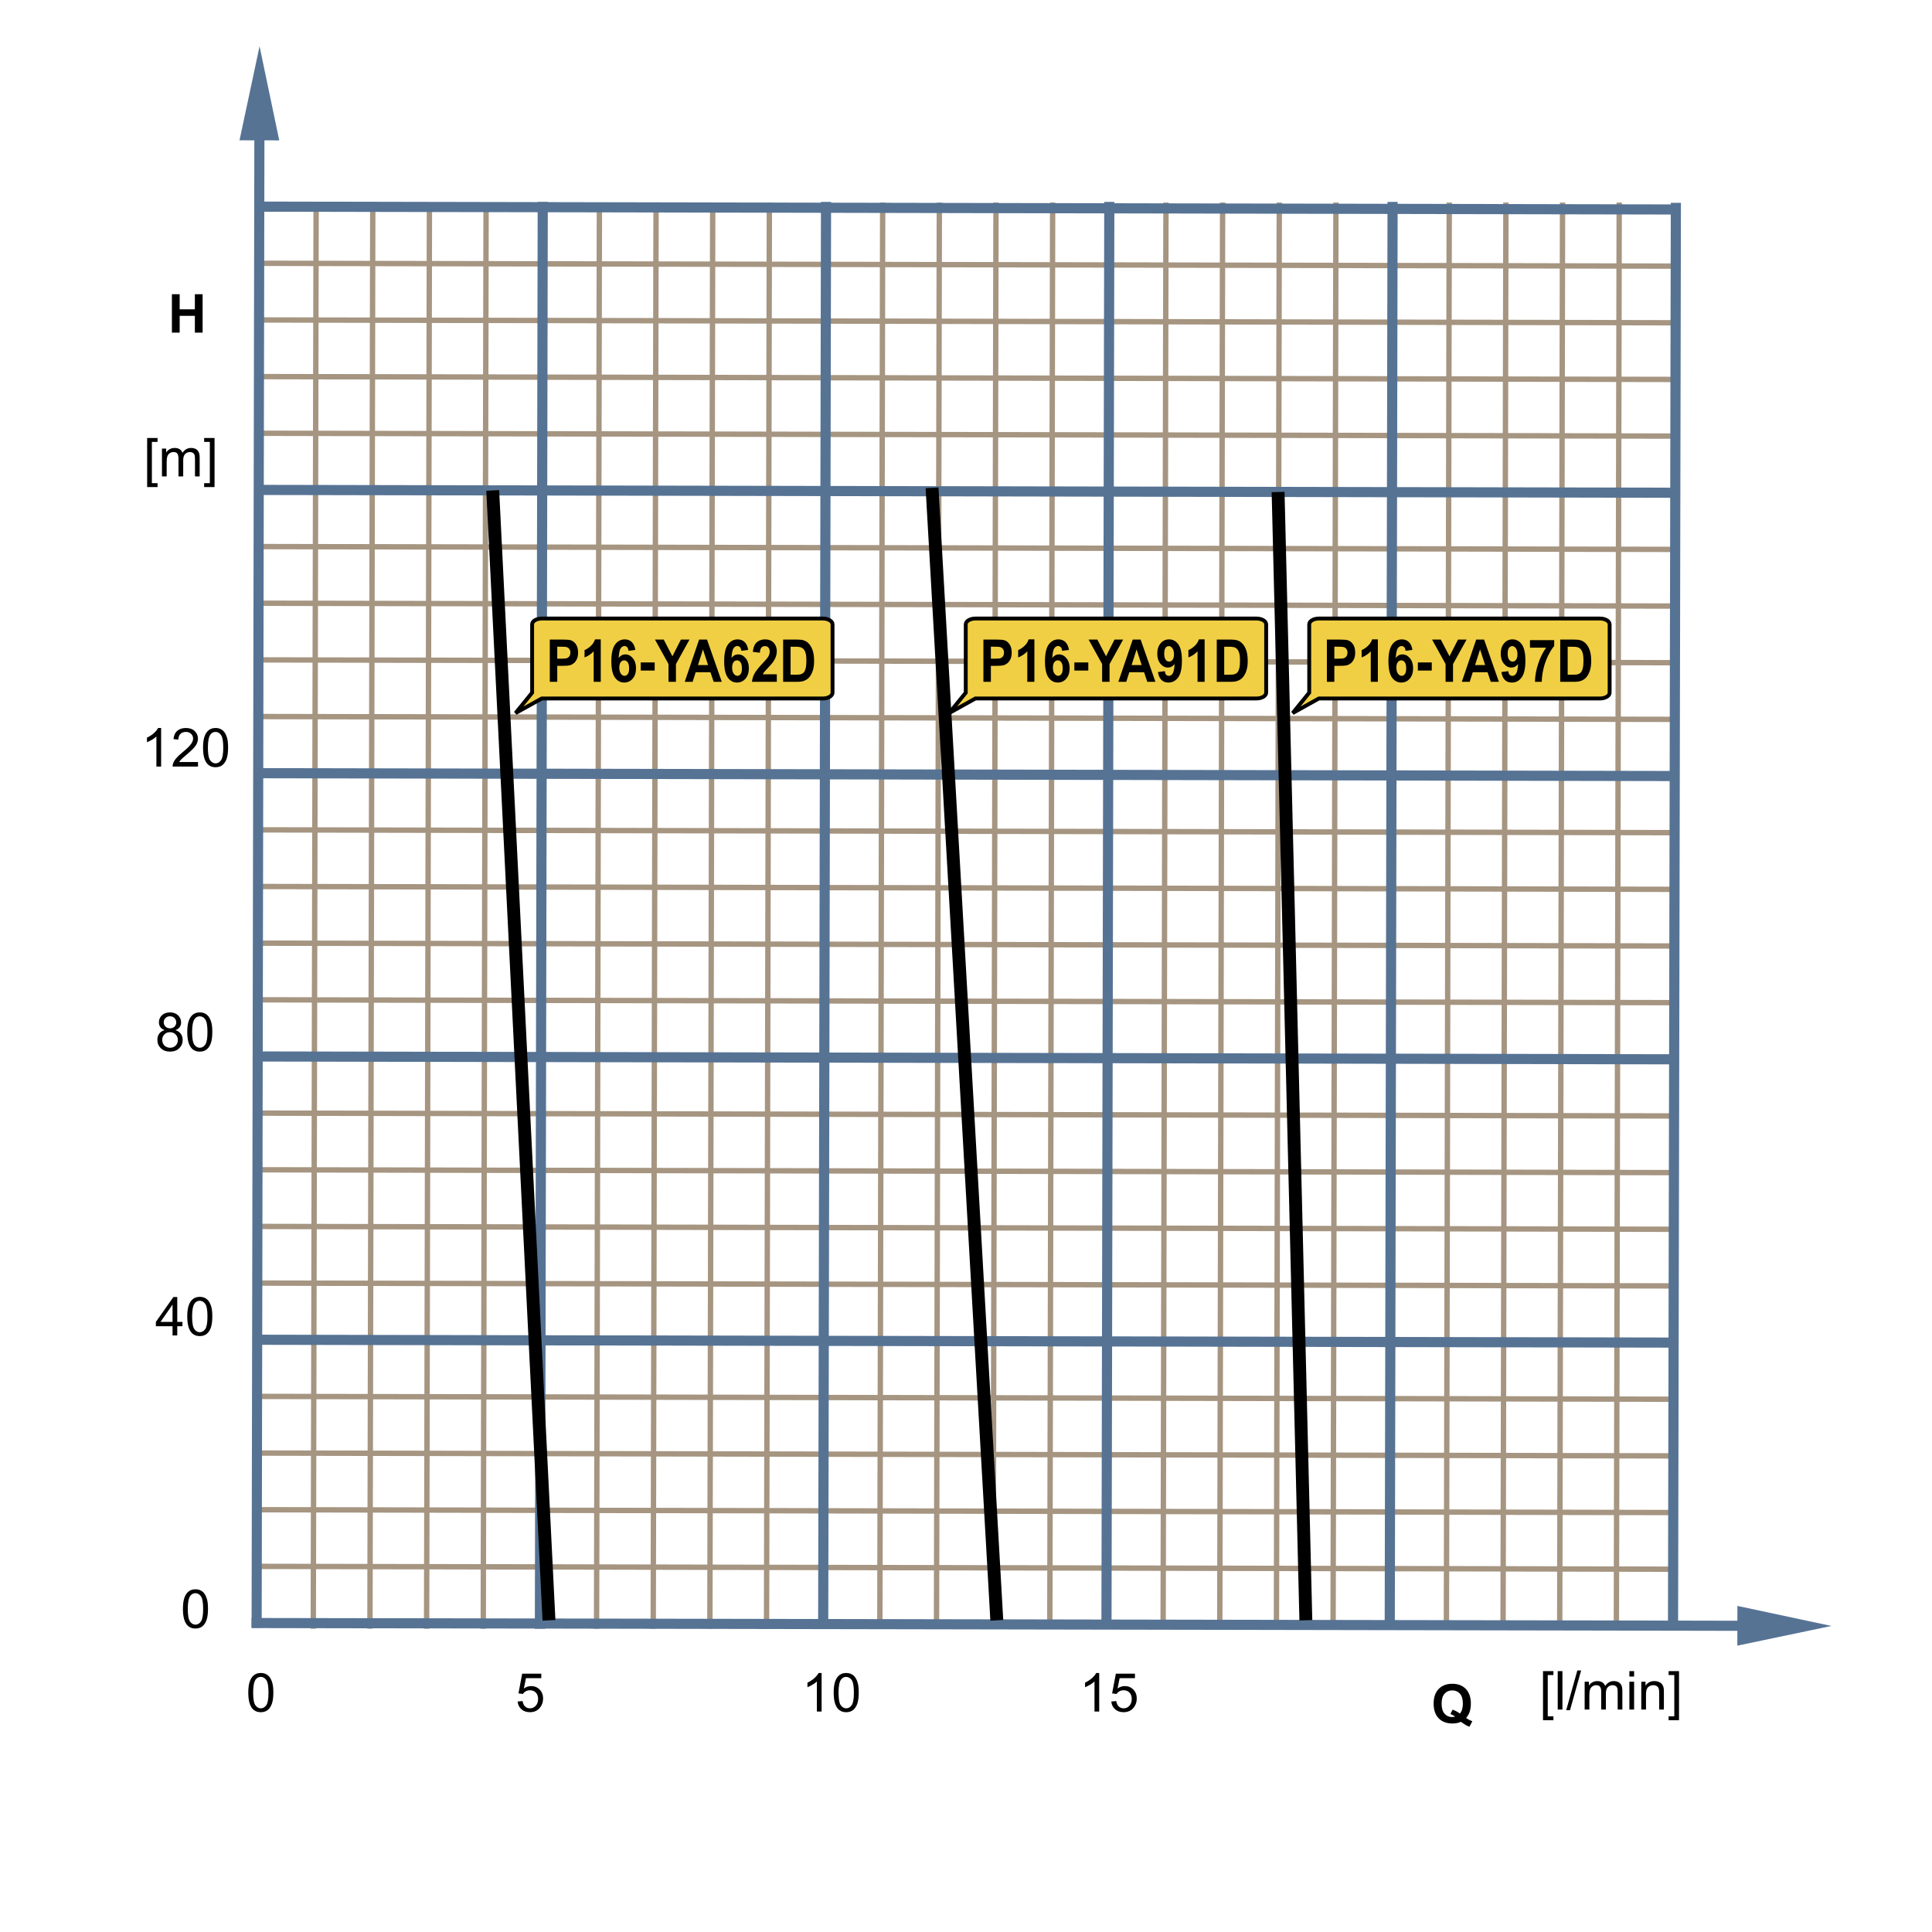 <?xml version="1.0" encoding="UTF-8"?>
<!DOCTYPE svg PUBLIC "-//W3C//DTD SVG 1.1//EN" "http://www.w3.org/Graphics/SVG/1.1/DTD/svg11.dtd">
<svg xmlns="http://www.w3.org/2000/svg" xml:space="preserve" width="600px" height="600px" style="shape-rendering:geometricPrecision; text-rendering:geometricPrecision; image-rendering:optimizeQuality; fill-rule:evenodd; clip-rule:evenodd"
viewBox="0 0 600 600"
 xmlns:xlink="http://www.w3.org/1999/xlink">
 <defs>
  <style type="text/css">
   <![CDATA[
    .str3 {stroke:black;stroke-width:1.2}
    .str0 {stroke:#A59581;stroke-width:1.666}
    .str1 {stroke:#567394;stroke-width:3.15}
    .str2 {stroke:black;stroke-width:4}
    .fil0 {fill:none}
    .fil3 {fill:#F1CF44}
    .fil1 {fill:black;fill-rule:nonzero}
    .fil2 {fill:#567394;fill-rule:nonzero}
   ]]>
  </style>
 </defs>
 <g id="Ebene_1">
  <line class="fil0 str0" x1="98.176" y1="62.895" x2="97.294" y2= "505.82" />
  <line class="fil0 str0" x1="186.151" y1="62.895" x2="185.269" y2= "505.82" />
  <line class="fil0 str0" x1="274.126" y1="62.895" x2="273.244" y2= "505.82" />
  <line class="fil0 str0" x1="362.101" y1="62.895" x2="361.219" y2= "505.82" />
  <line class="fil0 str0" x1="450.076" y1="62.895" x2="449.194" y2= "505.82" />
  <line class="fil0 str0" x1="115.772" y1="62.895" x2="114.89" y2= "505.82" />
  <line class="fil0 str0" x1="203.746" y1="62.895" x2="202.865" y2= "505.82" />
  <line class="fil0 str0" x1="291.721" y1="62.895" x2="290.839" y2= "505.82" />
  <line class="fil0 str0" x1="379.696" y1="62.895" x2="378.814" y2= "505.82" />
  <line class="fil0 str0" x1="467.671" y1="62.895" x2="466.789" y2= "505.82" />
  <line class="fil0 str0" x1="133.365" y1="62.895" x2="132.485" y2= "505.82" />
  <line class="fil0 str0" x1="221.34" y1="62.895" x2="220.46" y2= "505.82" />
  <line class="fil0 str0" x1="309.315" y1="62.895" x2="308.435" y2= "505.82" />
  <line class="fil0 str0" x1="397.29" y1="62.895" x2="396.409" y2= "505.82" />
  <line class="fil0 str0" x1="485.265" y1="62.895" x2="484.384" y2= "505.82" />
  <line class="fil0 str0" x1="150.961" y1="62.895" x2="150.08" y2= "505.82" />
  <line class="fil0 str0" x1="238.935" y1="62.895" x2="238.055" y2= "505.82" />
  <line class="fil0 str0" x1="326.91" y1="62.895" x2="326.03" y2= "505.82" />
  <line class="fil0 str0" x1="414.885" y1="62.895" x2="414.003" y2= "505.82" />
  <line class="fil0 str0" x1="502.86" y1="62.895" x2="501.978" y2= "505.82" />
  <line class="fil0 str0" x1="519.97" y1="399.357" x2="79.721" y2= "398.476" />
  <line class="fil0 str0" x1="519.97" y1="487.332" x2="79.721" y2= "486.45" />
  <line class="fil0 str0" x1="519.97" y1="311.383" x2="79.721" y2= "310.501" />
  <line class="fil0 str0" x1="519.97" y1="223.408" x2="79.721" y2= "222.526" />
  <line class="fil0 str0" x1="519.97" y1="135.433" x2="79.721" y2= "134.551" />
  <line class="fil0 str0" x1="519.97" y1="381.762" x2="79.721" y2= "380.88" />
  <line class="fil0 str0" x1="519.97" y1="469.737" x2="79.721" y2= "468.855" />
  <line class="fil0 str0" x1="519.97" y1="293.787" x2="79.721" y2= "292.906" />
  <line class="fil0 str0" x1="519.97" y1="205.813" x2="79.721" y2= "204.931" />
  <line class="fil0 str0" x1="519.97" y1="117.838" x2="79.721" y2= "116.956" />
  <line class="fil0 str0" x1="519.97" y1="364.167" x2="79.721" y2= "363.285" />
  <line class="fil0 str0" x1="519.97" y1="452.142" x2="79.721" y2= "451.26" />
  <line class="fil0 str0" x1="519.97" y1="276.192" x2="79.721" y2= "275.31" />
  <line class="fil0 str0" x1="519.97" y1="188.217" x2="79.721" y2= "187.335" />
  <line class="fil0 str0" x1="519.97" y1="100.243" x2="79.721" y2= "99.361" />
  <line class="fil0 str0" x1="519.97" y1="346.572" x2="79.721" y2= "345.691" />
  <line class="fil0 str0" x1="519.97" y1="434.546" x2="79.721" y2= "433.666" />
  <line class="fil0 str0" x1="519.97" y1="258.597" x2="79.721" y2= "257.717" />
  <line class="fil0 str0" x1="519.97" y1="170.622" x2="79.721" y2= "169.742" />
  <line class="fil0 str0" x1="519.97" y1="82.647" x2="79.721" y2= "81.767" />
  <polygon class="fil1" points="53.386,103.302 53.386,91.372 55.797,91.372 55.797,96.066 60.517,96.066 60.517,91.372 62.924,91.372 62.924,103.302 60.517,103.302 60.517,98.087 55.797,98.087 55.797,103.302 "/>
  <path class="fil1" d="M455.317 533.528c0.589,0.422 1.235,0.761 1.928,1.008l-0.885 1.702c-0.364,-0.109 -0.72,-0.258 -1.068,-0.447 -0.077,-0.038 -0.611,-0.391 -1.602,-1.058 -0.784,0.342 -1.647,0.512 -2.597,0.512 -1.835,0 -3.269,-0.539 -4.309,-1.62 -1.039,-1.077 -1.559,-2.594 -1.559,-4.546 0,-1.95 0.52,-3.463 1.562,-4.546 1.041,-1.08 2.455,-1.622 4.241,-1.622 1.767,0 3.17,0.542 4.205,1.622 1.036,1.083 1.556,2.597 1.556,4.546 0,1.03 -0.145,1.935 -0.43,2.717 -0.22,0.597 -0.567,1.175 -1.043,1.734zm-1.939 -1.359c0.312,-0.364 0.542,-0.803 0.698,-1.32 0.153,-0.513 0.23,-1.106 0.23,-1.772 0,-1.381 -0.302,-2.408 -0.91,-3.088 -0.608,-0.68 -1.403,-1.022 -2.384,-1.022 -0.983,0 -1.776,0.342 -2.387,1.024 -0.613,0.683 -0.918,1.712 -0.918,3.087 0,1.392 0.306,2.436 0.918,3.128 0.611,0.691 1.38,1.039 2.313,1.039 0.346,0 0.677,-0.058 0.986,-0.173 -0.488,-0.318 -0.986,-0.569 -1.488,-0.75l0.674 -1.375c0.792,0.272 1.55,0.677 2.269,1.222z"/>
  <polygon class="fil1" points="45.701,151.263 45.701,136.022 48.931,136.022 48.931,137.236 47.167,137.236 47.167,150.052 48.931,150.052 48.931,151.263 "/>
  <path id="1" class="fil1" d="M50.299 147.953l0 -8.641 1.309 0 0 1.211c0.272,-0.422 0.633,-0.764 1.083,-1.02 0.45,-0.258 0.964,-0.389 1.539,-0.389 0.639,0 1.164,0.134 1.573,0.4 0.411,0.268 0.699,0.636 0.866,1.115 0.687,-1.009 1.575,-1.515 2.669,-1.515 0.858,0 1.517,0.239 1.978,0.715 0.461,0.474 0.691,1.205 0.691,2.191l0 5.934 -1.455 0 0 -5.444c0,-0.586 -0.047,-1.008 -0.142,-1.266 -0.098,-0.257 -0.269,-0.465 -0.517,-0.624 -0.25,-0.154 -0.545,-0.235 -0.88,-0.235 -0.609,0 -1.112,0.202 -1.515,0.608 -0.4,0.403 -0.602,1.05 -0.602,1.939l0 5.022 -1.465 0 0 -5.614c0,-0.652 -0.12,-1.142 -0.357,-1.466 -0.239,-0.324 -0.628,-0.488 -1.173,-0.488 -0.411,0 -0.792,0.107 -1.142,0.328 -0.35,0.216 -0.605,0.532 -0.761,0.95 -0.159,0.419 -0.236,1.022 -0.236,1.808l0 4.483 -1.465 0z"/>
  <polygon id="12" class="fil1" points="66.63,151.263 63.4,151.263 63.4,150.052 65.167,150.052 65.167,137.236 63.4,137.236 63.4,136.022 66.63,136.022 "/>
  <polygon class="fil1" points="479.198,534.225 479.198,518.984 482.428,518.984 482.428,520.198 480.665,520.198 480.665,533.014 482.428,533.014 482.428,534.225 "/>
  <polygon id="1" class="fil1" points="483.764,530.915 483.764,518.984 485.228,518.984 485.228,530.915 "/>
  <polygon id="12" class="fil1" points="486.4,531.118 489.858,518.783 491.03,518.783 487.581,531.118 "/>
  <path id="123" class="fil1" d="M492.129 530.915l0 -8.641 1.309 0 0 1.211c0.272,-0.422 0.633,-0.764 1.083,-1.02 0.45,-0.258 0.964,-0.389 1.539,-0.389 0.639,0 1.164,0.134 1.573,0.4 0.411,0.268 0.699,0.636 0.866,1.115 0.687,-1.009 1.575,-1.515 2.669,-1.515 0.858,0 1.517,0.239 1.978,0.715 0.461,0.474 0.691,1.205 0.691,2.191l0 5.934 -1.455 0 0 -5.444c0,-0.586 -0.047,-1.008 -0.142,-1.266 -0.098,-0.257 -0.269,-0.465 -0.517,-0.624 -0.25,-0.154 -0.545,-0.235 -0.88,-0.235 -0.609,0 -1.112,0.202 -1.515,0.608 -0.4,0.403 -0.602,1.05 -0.602,1.939l0 5.022 -1.465 0 0 -5.614c0,-0.652 -0.12,-1.142 -0.357,-1.466 -0.239,-0.324 -0.628,-0.488 -1.173,-0.488 -0.411,0 -0.792,0.107 -1.142,0.328 -0.35,0.216 -0.605,0.532 -0.761,0.95 -0.159,0.419 -0.236,1.022 -0.236,1.808l0 4.483 -1.465 0z"/>
  <path id="1234" class="fil1" d="M506.019 520.671l0 -1.687 1.466 0 0 1.687 -1.466 0zm0 10.244l0 -8.641 1.466 0 0 8.641 -1.466 0z"/>
  <path id="12345" class="fil1" d="M509.715 530.915l0 -8.641 1.318 0 0 1.227c0.635,-0.95 1.553,-1.425 2.75,-1.425 0.521,0 1,0.094 1.436,0.282 0.438,0.189 0.764,0.433 0.98,0.739 0.22,0.302 0.37,0.663 0.458,1.08 0.054,0.272 0.08,0.746 0.08,1.425l0 5.313 -1.466 0 0 -5.258c0,-0.594 -0.055,-1.041 -0.169,-1.339 -0.115,-0.294 -0.318,-0.531 -0.606,-0.706 -0.291,-0.178 -0.63,-0.266 -1.022,-0.266 -0.625,0 -1.161,0.2 -1.617,0.594 -0.452,0.397 -0.677,1.146 -0.677,2.255l0 4.72 -1.465 0z"/>
  <polygon id="123456" class="fil1" points="521.431,534.225 518.202,534.225 518.202,533.014 519.969,533.014 519.969,520.198 518.202,520.198 518.202,518.984 521.431,518.984 "/>
  <path class="fil1" d="M53.583 414.731l0 -2.855 -5.175 0 0 -1.345 5.444 -7.731 1.197 0 0 7.731 1.611 0 0 1.345 -1.611 0 0 2.855 -1.466 0zm0 -4.2l0 -5.378 -3.734 5.378 3.734 0z"/>
  <path id="1" class="fil1" d="M58.157 408.847c0,-1.411 0.145,-2.546 0.436,-3.405 0.29,-0.861 0.723,-1.526 1.294,-1.992 0.572,-0.466 1.291,-0.699 2.159,-0.699 0.641,0 1.202,0.129 1.685,0.389 0.483,0.255 0.88,0.627 1.197,1.113 0.315,0.485 0.562,1.077 0.74,1.775 0.18,0.698 0.269,1.636 0.269,2.819 0,1.4 -0.145,2.528 -0.431,3.389 -0.288,0.861 -0.72,1.524 -1.291,1.995 -0.572,0.469 -1.294,0.702 -2.168,0.702 -1.151,0 -2.054,-0.411 -2.709,-1.236 -0.786,-0.992 -1.181,-2.611 -1.181,-4.85zm1.506 0c0,1.959 0.231,3.261 0.69,3.912 0.458,0.647 1.022,0.972 1.694,0.972 0.674,0 1.238,-0.328 1.696,-0.978 0.458,-0.65 0.69,-1.953 0.69,-3.906 0,-1.964 -0.231,-3.269 -0.69,-3.913 -0.458,-0.647 -1.027,-0.97 -1.71,-0.97 -0.676,0 -1.211,0.287 -1.614,0.857 -0.502,0.724 -0.756,2.069 -0.756,4.027z"/>
  <path class="fil1" d="M160.753 528.414l1.539 -0.131c0.115,0.75 0.378,1.31 0.792,1.688 0.417,0.378 0.917,0.567 1.502,0.567 0.706,0 1.304,-0.266 1.789,-0.797 0.49,-0.534 0.734,-1.239 0.734,-2.117 0,-0.836 -0.233,-1.494 -0.702,-1.978 -0.469,-0.483 -1.083,-0.724 -1.846,-0.724 -0.471,0 -0.896,0.107 -1.277,0.321 -0.381,0.214 -0.677,0.491 -0.894,0.833l-1.375 -0.178 1.156 -6.128 5.932 0 0 1.4 -4.761 0 -0.644 3.206c0.717,-0.501 1.469,-0.75 2.255,-0.75 1.043,0 1.92,0.361 2.636,1.082 0.717,0.723 1.076,1.65 1.076,2.784 0,1.08 -0.317,2.014 -0.945,2.8 -0.767,0.964 -1.811,1.447 -3.134,1.447 -1.085,0 -1.972,-0.302 -2.658,-0.912 -0.685,-0.608 -1.077,-1.414 -1.175,-2.416z"/>
  <path class="fil1" d="M77.11 525.655c0,-1.411 0.145,-2.546 0.436,-3.405 0.29,-0.861 0.723,-1.526 1.294,-1.992 0.572,-0.466 1.291,-0.699 2.159,-0.699 0.641,0 1.202,0.129 1.685,0.389 0.483,0.255 0.88,0.627 1.197,1.113 0.315,0.485 0.562,1.077 0.74,1.775 0.18,0.698 0.269,1.636 0.269,2.819 0,1.4 -0.145,2.528 -0.431,3.389 -0.288,0.861 -0.72,1.524 -1.291,1.995 -0.572,0.469 -1.294,0.702 -2.168,0.702 -1.151,0 -2.054,-0.411 -2.709,-1.236 -0.786,-0.992 -1.181,-2.611 -1.181,-4.85zm1.506 0c0,1.959 0.231,3.261 0.69,3.912 0.458,0.647 1.022,0.972 1.694,0.972 0.674,0 1.238,-0.328 1.696,-0.978 0.458,-0.65 0.69,-1.953 0.69,-3.906 0,-1.964 -0.231,-3.269 -0.69,-3.913 -0.458,-0.647 -1.027,-0.97 -1.71,-0.97 -0.676,0 -1.211,0.287 -1.614,0.857 -0.502,0.724 -0.756,2.069 -0.756,4.027z"/>
  <path class="fil1" d="M56.814 499.665c0,-1.411 0.145,-2.546 0.436,-3.405 0.29,-0.861 0.723,-1.526 1.294,-1.992 0.572,-0.466 1.291,-0.699 2.159,-0.699 0.641,0 1.202,0.129 1.685,0.389 0.483,0.255 0.88,0.627 1.197,1.113 0.315,0.485 0.562,1.077 0.74,1.775 0.18,0.698 0.269,1.636 0.269,2.819 0,1.4 -0.145,2.528 -0.431,3.389 -0.288,0.861 -0.72,1.524 -1.291,1.995 -0.572,0.469 -1.294,0.702 -2.168,0.702 -1.151,0 -2.054,-0.411 -2.709,-1.236 -0.786,-0.992 -1.181,-2.611 -1.181,-4.85zm1.506 0c0,1.959 0.231,3.261 0.69,3.912 0.458,0.647 1.022,0.972 1.694,0.972 0.674,0 1.238,-0.328 1.696,-0.978 0.458,-0.65 0.69,-1.953 0.69,-3.906 0,-1.964 -0.231,-3.269 -0.69,-3.913 -0.458,-0.647 -1.027,-0.97 -1.71,-0.97 -0.676,0 -1.211,0.287 -1.614,0.857 -0.502,0.724 -0.756,2.069 -0.756,4.027z"/>
  <path class="fil1" d="M255.156 531.539l-1.463 0 0 -9.332c-0.353,0.335 -0.814,0.671 -1.387,1.008 -0.575,0.335 -1.088,0.589 -1.543,0.756l0 -1.414c0.819,-0.386 1.535,-0.854 2.15,-1.4 0.611,-0.55 1.047,-1.08 1.302,-1.597l0.942 0 0 11.979z"/>
  <path id="1" class="fil1" d="M258.909 525.655c0,-1.411 0.145,-2.546 0.436,-3.405 0.29,-0.861 0.723,-1.526 1.294,-1.992 0.572,-0.466 1.291,-0.699 2.159,-0.699 0.641,0 1.202,0.129 1.685,0.389 0.483,0.255 0.88,0.627 1.197,1.113 0.315,0.485 0.562,1.077 0.74,1.775 0.18,0.698 0.269,1.636 0.269,2.819 0,1.4 -0.145,2.528 -0.431,3.389 -0.288,0.861 -0.72,1.524 -1.291,1.995 -0.572,0.469 -1.294,0.702 -2.168,0.702 -1.151,0 -2.054,-0.411 -2.709,-1.236 -0.786,-0.992 -1.181,-2.611 -1.181,-4.85zm1.506 0c0,1.959 0.231,3.261 0.69,3.912 0.458,0.647 1.022,0.972 1.694,0.972 0.674,0 1.238,-0.328 1.696,-0.978 0.458,-0.65 0.69,-1.953 0.69,-3.906 0,-1.964 -0.231,-3.269 -0.69,-3.913 -0.458,-0.647 -1.027,-0.97 -1.71,-0.97 -0.676,0 -1.211,0.287 -1.614,0.857 -0.502,0.724 -0.756,2.069 -0.756,4.027z"/>
  <path class="fil1" d="M341.369 531.539l-1.463 0 0 -9.332c-0.353,0.335 -0.814,0.671 -1.387,1.008 -0.575,0.335 -1.088,0.589 -1.543,0.756l0 -1.414c0.819,-0.386 1.535,-0.854 2.15,-1.4 0.611,-0.55 1.047,-1.08 1.302,-1.597l0.942 0 0 11.979z"/>
  <path id="1" class="fil1" d="M345.121 528.414l1.539 -0.131c0.115,0.75 0.378,1.31 0.792,1.688 0.417,0.378 0.917,0.567 1.502,0.567 0.706,0 1.304,-0.266 1.789,-0.797 0.49,-0.534 0.734,-1.239 0.734,-2.117 0,-0.836 -0.233,-1.494 -0.702,-1.978 -0.469,-0.483 -1.083,-0.724 -1.846,-0.724 -0.471,0 -0.896,0.107 -1.277,0.321 -0.381,0.214 -0.677,0.491 -0.894,0.833l-1.375 -0.178 1.156 -6.128 5.932 0 0 1.4 -4.761 0 -0.644 3.206c0.717,-0.501 1.469,-0.75 2.255,-0.75 1.043,0 1.92,0.361 2.636,1.082 0.717,0.723 1.076,1.65 1.076,2.784 0,1.08 -0.317,2.014 -0.945,2.8 -0.767,0.964 -1.811,1.447 -3.134,1.447 -1.085,0 -1.972,-0.302 -2.658,-0.912 -0.685,-0.608 -1.077,-1.414 -1.175,-2.416z"/>
  <path class="fil1" d="M51.143 319.92c-0.608,-0.222 -1.058,-0.539 -1.353,-0.953 -0.291,-0.411 -0.438,-0.906 -0.438,-1.48 0,-0.869 0.31,-1.597 0.935,-2.189 0.625,-0.592 1.454,-0.888 2.49,-0.888 1.041,0 1.88,0.302 2.517,0.907 0.633,0.606 0.95,1.342 0.95,2.211 0,0.553 -0.145,1.035 -0.433,1.446 -0.293,0.408 -0.731,0.724 -1.323,0.946 0.731,0.239 1.29,0.622 1.672,1.156 0.381,0.531 0.572,1.167 0.572,1.902 0,1.022 -0.361,1.877 -1.08,2.572 -0.721,0.694 -1.672,1.043 -2.85,1.043 -1.176,0 -2.124,-0.348 -2.846,-1.044 -0.723,-0.698 -1.083,-1.567 -1.083,-2.609 0,-0.775 0.197,-1.425 0.591,-1.95 0.392,-0.521 0.953,-0.88 1.68,-1.069zm-0.294 -2.483c0,0.564 0.184,1.025 0.545,1.384 0.364,0.357 0.836,0.539 1.417,0.539 0.564,0 1.027,-0.178 1.389,-0.534 0.361,-0.356 0.539,-0.792 0.539,-1.306 0,-0.539 -0.184,-0.989 -0.556,-1.356 -0.372,-0.365 -0.833,-0.55 -1.389,-0.55 -0.557,0 -1.022,0.181 -1.392,0.537 -0.369,0.357 -0.553,0.787 -0.553,1.285zm-0.471 5.512c0,0.416 0.099,0.822 0.296,1.211 0.198,0.391 0.493,0.694 0.883,0.907 0.392,0.214 0.811,0.323 1.261,0.323 0.701,0 1.277,-0.225 1.734,-0.677 0.455,-0.45 0.683,-1.022 0.683,-1.717 0,-0.706 -0.235,-1.29 -0.704,-1.751 -0.469,-0.46 -1.058,-0.691 -1.764,-0.691 -0.688,0 -1.258,0.228 -1.71,0.683 -0.454,0.458 -0.68,1.028 -0.68,1.712z"/>
  <path id="1" class="fil1" d="M58.157 320.506c0,-1.411 0.145,-2.546 0.436,-3.405 0.29,-0.861 0.723,-1.526 1.294,-1.992 0.572,-0.466 1.291,-0.699 2.159,-0.699 0.641,0 1.202,0.129 1.685,0.389 0.483,0.255 0.88,0.627 1.197,1.113 0.315,0.485 0.562,1.077 0.74,1.775 0.18,0.698 0.269,1.636 0.269,2.819 0,1.4 -0.145,2.528 -0.431,3.389 -0.288,0.861 -0.72,1.524 -1.291,1.995 -0.572,0.469 -1.294,0.702 -2.168,0.702 -1.151,0 -2.054,-0.411 -2.709,-1.236 -0.786,-0.992 -1.181,-2.611 -1.181,-4.85zm1.506 0c0,1.959 0.231,3.261 0.69,3.912 0.458,0.647 1.022,0.972 1.694,0.972 0.674,0 1.238,-0.328 1.696,-0.978 0.458,-0.65 0.69,-1.953 0.69,-3.906 0,-1.964 -0.231,-3.269 -0.69,-3.913 -0.458,-0.647 -1.027,-0.97 -1.71,-0.97 -0.676,0 -1.211,0.287 -1.614,0.857 -0.502,0.724 -0.756,2.069 -0.756,4.027z"/>
  <path class="fil1" d="M50.036 238.066l-1.463 0 0 -9.332c-0.353,0.335 -0.814,0.671 -1.387,1.008 -0.575,0.335 -1.088,0.589 -1.543,0.756l0 -1.414c0.819,-0.386 1.535,-0.854 2.15,-1.4 0.611,-0.55 1.047,-1.08 1.302,-1.597l0.942 0 0 11.979z"/>
  <path id="1" class="fil1" d="M61.49 236.658l0 1.408 -7.887 0c-0.011,-0.353 0.044,-0.691 0.17,-1.017 0.2,-0.539 0.521,-1.066 0.964,-1.587 0.444,-0.52 1.083,-1.123 1.917,-1.806 1.296,-1.065 2.175,-1.906 2.63,-2.528 0.455,-0.619 0.683,-1.208 0.683,-1.761 0,-0.581 -0.208,-1.069 -0.622,-1.469 -0.417,-0.398 -0.959,-0.598 -1.625,-0.598 -0.706,0 -1.269,0.211 -1.691,0.636 -0.425,0.422 -0.639,1.009 -0.644,1.756l-1.506 -0.153c0.102,-1.124 0.491,-1.981 1.164,-2.57 0.672,-0.587 1.578,-0.882 2.71,-0.882 1.145,0 2.05,0.318 2.717,0.953 0.669,0.635 1.003,1.422 1.003,2.361 0,0.477 -0.098,0.946 -0.294,1.408 -0.194,0.461 -0.52,0.948 -0.972,1.455 -0.454,0.512 -1.206,1.211 -2.258,2.101 -0.879,0.739 -1.443,1.238 -1.693,1.502 -0.249,0.261 -0.455,0.524 -0.619,0.792l5.854 0z"/>
  <path id="12" class="fil1" d="M63.058 232.183c0,-1.411 0.145,-2.546 0.436,-3.405 0.29,-0.861 0.723,-1.526 1.294,-1.992 0.572,-0.466 1.291,-0.699 2.159,-0.699 0.641,0 1.202,0.129 1.685,0.389 0.483,0.255 0.88,0.627 1.197,1.113 0.315,0.485 0.562,1.077 0.74,1.775 0.18,0.698 0.269,1.636 0.269,2.819 0,1.4 -0.145,2.528 -0.431,3.389 -0.288,0.861 -0.72,1.524 -1.291,1.995 -0.572,0.469 -1.294,0.702 -2.168,0.702 -1.151,0 -2.054,-0.411 -2.709,-1.236 -0.786,-0.992 -1.181,-2.611 -1.181,-4.85zm1.506 0c0,1.959 0.231,3.261 0.69,3.912 0.458,0.647 1.022,0.972 1.694,0.972 0.674,0 1.238,-0.328 1.696,-0.978 0.458,-0.65 0.69,-1.953 0.69,-3.906 0,-1.964 -0.231,-3.269 -0.69,-3.913 -0.458,-0.647 -1.027,-0.97 -1.71,-0.97 -0.676,0 -1.211,0.287 -1.614,0.857 -0.502,0.724 -0.756,2.069 -0.756,4.027z"/>
  <g>
   <path class="fil2" d="M86.724 43.595l-12.34 -0.022 6.224 -29.195 6.117 29.217zm-8.594 461.891l0.877 -473.921 3.137 0 -0.877 473.921 -3.137 0z"/>
  </g>
  <line class="fil0 str1" x1="168.556" y1="62.707" x2="167.674" y2= "505.82" />
  <line class="fil0 str1" x1="256.531" y1="62.707" x2="255.649" y2= "505.82" />
  <line class="fil0 str1" x1="344.506" y1="62.707" x2="343.624" y2= "505.82" />
  <line class="fil0 str1" x1="432.48" y1="62.707" x2="431.598" y2= "505.82" />
  <line class="fil0 str1" x1="520.455" y1="62.994" x2="519.573" y2= "505.82" />
  <g>
   <path class="fil2" d="M539.545 511.071l0.022 -12.34 29.195 6.224 -29.217 6.117zm-461.419 -8.594l473.449 0.877 0 3.137 -473.449 -0.877 0 -3.137z"/>
  </g>
  <line class="fil0 str1" x1="519.97" y1="416.953" x2="79.721" y2= "416.071" />
  <line class="fil0 str1" x1="519.97" y1="328.978" x2="79.721" y2= "328.096" />
  <line class="fil0 str1" x1="519.97" y1="241.003" x2="79.721" y2= "240.121" />
  <line class="fil0 str1" x1="519.97" y1="153.028" x2="79.721" y2= "152.146" />
  <line class="fil0 str1" x1="519.97" y1="65.053" x2="79.721" y2= "64.172" />
 </g>
 <g id="Ebene_2">
  <line class="fil0 str2" x1="170.49" y1="503.2" x2="153.02" y2= "152.312" />
  <line class="fil0 str2" x1="405.545" y1="503.2" x2="396.924" y2= "152.794" />
  <line class="fil0 str2" x1="309.569" y1="503.2" x2="289.455" y2= "151.502" />
  <path class="fil3 str3" d="M302.924 216.918l87.296 0c1.65,0 3,-0.808 3,-1.795l0 -21.235c0,-0.987 -1.351,-1.794 -3,-1.794l-87.296 0c-1.647,0 -3,0.808 -3,1.794l0 21.235 -5.143 6.326 8.143 -4.531z"/>
  <path class="fil1" d="M305.408 211.743l0 -13.123 3.717 0c1.408,0 2.326,0.068 2.753,0.2 0.658,0.194 1.209,0.624 1.654,1.282 0.444,0.661 0.666,1.513 0.666,2.554 0,0.808 -0.129,1.485 -0.384,2.033 -0.258,0.55 -0.581,0.981 -0.976,1.294 -0.392,0.312 -0.792,0.52 -1.198,0.619 -0.554,0.126 -1.354,0.191 -2.405,0.191l-1.509 0 0 4.95 -2.317 0zm2.317 -10.902l0 3.723 1.266 0c0.913,0 1.524,-0.068 1.831,-0.205 0.307,-0.137 0.548,-0.353 0.724,-0.644 0.173,-0.293 0.263,-0.633 0.263,-1.022 0,-0.476 -0.124,-0.871 -0.369,-1.181 -0.244,-0.309 -0.557,-0.504 -0.931,-0.581 -0.277,-0.061 -0.833,-0.09 -1.668,-0.09l-1.118 0z"/>
  <path id="1" class="fil1" d="M321.238 211.743l-2.2 0 0 -9.48c-0.802,0.861 -1.748,1.498 -2.838,1.907l0 -2.283c0.57,-0.213 1.197,-0.62 1.869,-1.219 0.672,-0.602 1.135,-1.301 1.383,-2.102l1.786 0 0 13.178z"/>
  <path id="12" class="fil1" d="M331.976 201.835l-2.128 0.271c-0.052,-0.502 -0.187,-0.871 -0.406,-1.113 -0.22,-0.238 -0.506,-0.357 -0.855,-0.357 -0.463,0 -0.855,0.238 -1.178,0.718 -0.321,0.476 -0.521,1.469 -0.608,2.98 0.551,-0.74 1.23,-1.11 2.044,-1.11 0.92,0 1.706,0.4 2.359,1.2 0.654,0.798 0.984,1.83 0.984,3.094 0,1.345 -0.345,2.42 -1.035,3.233 -0.687,0.809 -1.575,1.217 -2.654,1.217 -1.156,0 -2.11,-0.513 -2.855,-1.543 -0.745,-1.03 -1.12,-2.717 -1.12,-5.063 0,-2.403 0.387,-4.135 1.165,-5.2 0.776,-1.063 1.787,-1.595 3.03,-1.595 0.869,0 1.591,0.282 2.162,0.838 0.573,0.559 0.935,1.37 1.093,2.432zm-4.984 5.488c0,0.816 0.164,1.449 0.491,1.891 0.329,0.446 0.706,0.668 1.128,0.668 0.409,0 0.745,-0.181 1.017,-0.546 0.274,-0.364 0.406,-0.961 0.406,-1.791 0,-0.852 -0.143,-1.477 -0.438,-1.874 -0.291,-0.4 -0.657,-0.597 -1.096,-0.597 -0.422,0 -0.78,0.189 -1.071,0.569 -0.293,0.378 -0.438,0.942 -0.438,1.68z"/>
  <polygon id="123" class="fil1" points="333.66,208.243 333.66,205.728 337.98,205.728 337.98,208.243 "/>
  <polygon id="1234" class="fil1" points="342.272,211.743 342.272,206.219 338.071,198.62 340.787,198.62 343.487,203.813 346.131,198.62 348.802,198.62 344.583,206.238 344.583,211.743 "/>
  <path id="12345" class="fil1" d="M358.827 211.743l-2.523 0 -1 -2.981 -4.587 0 -0.945 2.981 -2.458 0 4.469 -13.123 2.449 0 4.595 13.123zm-4.268 -5.191l-1.58 -4.869 -1.551 4.869 3.131 0z"/>
  <path id="123456" class="fil1" d="M359.614 208.71l2.129 -0.271c0.055,0.496 0.189,0.861 0.409,1.101 0.219,0.238 0.507,0.357 0.868,0.357 0.454,0 0.838,-0.238 1.156,-0.715 0.321,-0.476 0.524,-1.466 0.613,-2.973 -0.553,0.737 -1.246,1.104 -2.074,1.104 -0.901,0 -1.682,-0.4 -2.337,-1.194 -0.654,-0.798 -0.981,-1.833 -0.981,-3.11 0,-1.332 0.346,-2.405 1.038,-3.22 0.688,-0.813 1.57,-1.224 2.639,-1.224 1.164,0 2.118,0.517 2.866,1.546 0.745,1.03 1.12,2.723 1.12,5.079 0,2.4 -0.391,4.129 -1.169,5.194 -0.776,1.06 -1.789,1.591 -3.036,1.591 -0.898,0 -1.622,-0.271 -2.175,-0.819 -0.553,-0.545 -0.907,-1.362 -1.066,-2.446zm4.98 -5.498c0,-0.813 -0.162,-1.443 -0.488,-1.888 -0.328,-0.449 -0.707,-0.671 -1.132,-0.671 -0.406,0 -0.746,0.183 -1.013,0.55 -0.271,0.367 -0.405,0.967 -0.405,1.806 0,0.846 0.148,1.468 0.439,1.861 0.29,0.398 0.657,0.597 1.094,0.597 0.422,0 0.78,-0.191 1.069,-0.572 0.291,-0.381 0.435,-0.945 0.435,-1.683z"/>
  <path id="1234567" class="fil1" d="M374.109 211.743l-2.2 0 0 -9.48c-0.802,0.861 -1.748,1.498 -2.838,1.907l0 -2.283c0.57,-0.213 1.197,-0.62 1.869,-1.219 0.672,-0.602 1.135,-1.301 1.383,-2.102l1.786 0 0 13.178z"/>
  <path id="12345678" class="fil1" d="M377.874 198.62l4.233 0c0.954,0 1.682,0.083 2.184,0.252 0.672,0.225 1.249,0.628 1.728,1.209 0.48,0.578 0.847,1.285 1.098,2.123 0.249,0.839 0.373,1.872 0.373,3.104 0,1.079 -0.117,2.011 -0.353,2.792 -0.285,0.954 -0.694,1.726 -1.228,2.317 -0.4,0.449 -0.942,0.797 -1.625,1.049 -0.512,0.186 -1.195,0.277 -2.052,0.277l-4.357 0 0 -13.123zm2.317 2.22l0 8.69 1.728 0c0.647,0 1.115,-0.039 1.403,-0.124 0.373,-0.109 0.685,-0.287 0.935,-0.545 0.247,-0.255 0.449,-0.68 0.605,-1.268 0.156,-0.586 0.236,-1.391 0.236,-2.403 0,-1.014 -0.08,-1.791 -0.236,-2.335 -0.156,-0.543 -0.376,-0.969 -0.657,-1.269 -0.282,-0.307 -0.641,-0.512 -1.072,-0.619 -0.324,-0.085 -0.957,-0.126 -1.904,-0.126l-1.038 0z"/>
  <path class="fil3 str3" d="M168.258 216.918l87.296 0c1.65,0 2.998,-0.808 2.998,-1.795l0 -21.235c0,-0.987 -1.351,-1.794 -2.998,-1.794l-87.296 0c-1.647,0 -3,0.808 -3,1.794l0 21.235 -5.143 6.326 8.143 -4.531z"/>
  <path class="fil1" d="M170.743 211.743l0 -13.123 3.717 0c1.408,0 2.326,0.068 2.753,0.2 0.658,0.194 1.209,0.624 1.654,1.282 0.444,0.661 0.666,1.513 0.666,2.554 0,0.808 -0.129,1.485 -0.384,2.033 -0.258,0.55 -0.581,0.981 -0.976,1.294 -0.392,0.312 -0.792,0.52 -1.198,0.619 -0.554,0.126 -1.354,0.191 -2.405,0.191l-1.509 0 0 4.95 -2.317 0zm2.317 -10.902l0 3.723 1.266 0c0.913,0 1.524,-0.068 1.831,-0.205 0.307,-0.137 0.548,-0.353 0.724,-0.644 0.173,-0.293 0.263,-0.633 0.263,-1.022 0,-0.476 -0.124,-0.871 -0.369,-1.181 -0.244,-0.309 -0.557,-0.504 -0.931,-0.581 -0.277,-0.061 -0.833,-0.09 -1.668,-0.09l-1.118 0z"/>
  <path id="1" class="fil1" d="M186.573 211.743l-2.2 0 0 -9.48c-0.802,0.861 -1.748,1.498 -2.838,1.907l0 -2.283c0.57,-0.213 1.197,-0.62 1.869,-1.219 0.672,-0.602 1.135,-1.301 1.383,-2.102l1.786 0 0 13.178z"/>
  <path id="12" class="fil1" d="M197.312 201.835l-2.128 0.271c-0.052,-0.502 -0.187,-0.871 -0.406,-1.113 -0.22,-0.238 -0.506,-0.357 -0.855,-0.357 -0.463,0 -0.855,0.238 -1.178,0.718 -0.321,0.476 -0.521,1.469 -0.608,2.98 0.551,-0.74 1.23,-1.11 2.044,-1.11 0.92,0 1.706,0.4 2.359,1.2 0.654,0.798 0.984,1.83 0.984,3.094 0,1.345 -0.345,2.42 -1.035,3.233 -0.687,0.809 -1.575,1.217 -2.654,1.217 -1.156,0 -2.11,-0.513 -2.855,-1.543 -0.745,-1.03 -1.12,-2.717 -1.12,-5.063 0,-2.403 0.387,-4.135 1.165,-5.2 0.776,-1.063 1.787,-1.595 3.03,-1.595 0.869,0 1.591,0.282 2.162,0.838 0.573,0.559 0.935,1.37 1.093,2.432zm-4.984 5.488c0,0.816 0.164,1.449 0.491,1.891 0.329,0.446 0.706,0.668 1.128,0.668 0.409,0 0.745,-0.181 1.017,-0.546 0.274,-0.364 0.406,-0.961 0.406,-1.791 0,-0.852 -0.143,-1.477 -0.438,-1.874 -0.291,-0.4 -0.657,-0.597 -1.096,-0.597 -0.422,0 -0.78,0.189 -1.071,0.569 -0.293,0.378 -0.438,0.942 -0.438,1.68z"/>
  <polygon id="123" class="fil1" points="198.995,208.243 198.995,205.728 203.315,205.728 203.315,208.243 "/>
  <polygon id="1234" class="fil1" points="207.608,211.743 207.608,206.219 203.406,198.62 206.123,198.62 208.822,203.813 211.466,198.62 214.137,198.62 209.918,206.238 209.918,211.743 "/>
  <path id="12345" class="fil1" d="M224.162 211.743l-2.523 0 -1 -2.981 -4.587 0 -0.945 2.981 -2.458 0 4.469 -13.123 2.449 0 4.595 13.123zm-4.268 -5.191l-1.58 -4.869 -1.551 4.869 3.131 0z"/>
  <path id="123456" class="fil1" d="M232.354 201.835l-2.128 0.271c-0.052,-0.502 -0.187,-0.871 -0.406,-1.113 -0.22,-0.238 -0.506,-0.357 -0.855,-0.357 -0.463,0 -0.855,0.238 -1.178,0.718 -0.321,0.476 -0.521,1.469 -0.608,2.98 0.551,-0.74 1.23,-1.11 2.044,-1.11 0.92,0 1.706,0.4 2.359,1.2 0.654,0.798 0.984,1.83 0.984,3.094 0,1.345 -0.345,2.42 -1.035,3.233 -0.687,0.809 -1.575,1.217 -2.654,1.217 -1.156,0 -2.11,-0.513 -2.855,-1.543 -0.745,-1.03 -1.12,-2.717 -1.12,-5.063 0,-2.403 0.387,-4.135 1.165,-5.2 0.776,-1.063 1.787,-1.595 3.03,-1.595 0.869,0 1.591,0.282 2.162,0.838 0.573,0.559 0.935,1.37 1.093,2.432zm-4.984 5.488c0,0.816 0.164,1.449 0.491,1.891 0.329,0.446 0.706,0.668 1.128,0.668 0.409,0 0.745,-0.181 1.017,-0.546 0.274,-0.364 0.406,-0.961 0.406,-1.791 0,-0.852 -0.143,-1.477 -0.438,-1.874 -0.291,-0.4 -0.657,-0.597 -1.096,-0.597 -0.422,0 -0.78,0.189 -1.071,0.569 -0.293,0.378 -0.438,0.942 -0.438,1.68z"/>
  <path id="1234567" class="fil1" d="M241.244 209.406l0 2.337 -7.709 0c0.085,-0.883 0.334,-1.72 0.753,-2.51 0.417,-0.794 1.243,-1.839 2.471,-3.148 0.994,-1.054 1.6,-1.772 1.824,-2.148 0.302,-0.518 0.455,-1.032 0.455,-1.54 0,-0.559 -0.131,-0.989 -0.395,-1.291 -0.265,-0.304 -0.627,-0.452 -1.093,-0.452 -0.46,0 -0.822,0.157 -1.094,0.472 -0.271,0.318 -0.427,0.844 -0.471,1.576l-2.191 -0.25c0.131,-1.383 0.54,-2.376 1.228,-2.983 0.69,-0.6 1.55,-0.904 2.584,-0.904 1.132,0 2.02,0.353 2.668,1.049 0.647,0.701 0.97,1.569 0.97,2.606 0,0.589 -0.094,1.151 -0.277,1.687 -0.186,0.534 -0.479,1.093 -0.88,1.677 -0.266,0.387 -0.748,0.948 -1.439,1.674 -0.693,0.726 -1.134,1.213 -1.32,1.452 -0.183,0.238 -0.337,0.471 -0.452,0.696l4.369 0z"/>
  <path id="12345678" class="fil1" d="M243.209 198.62l4.233 0c0.954,0 1.682,0.083 2.184,0.252 0.672,0.225 1.249,0.628 1.728,1.209 0.48,0.578 0.847,1.285 1.098,2.123 0.249,0.839 0.373,1.872 0.373,3.104 0,1.079 -0.117,2.011 -0.353,2.792 -0.285,0.954 -0.694,1.726 -1.228,2.317 -0.4,0.449 -0.942,0.797 -1.625,1.049 -0.512,0.186 -1.195,0.277 -2.052,0.277l-4.357 0 0 -13.123zm2.317 2.22l0 8.69 1.728 0c0.647,0 1.115,-0.039 1.403,-0.124 0.373,-0.109 0.685,-0.287 0.935,-0.545 0.247,-0.255 0.449,-0.68 0.605,-1.268 0.156,-0.586 0.236,-1.391 0.236,-2.403 0,-1.014 -0.08,-1.791 -0.236,-2.335 -0.156,-0.543 -0.376,-0.969 -0.657,-1.269 -0.282,-0.307 -0.641,-0.512 -1.072,-0.619 -0.324,-0.085 -0.957,-0.126 -1.904,-0.126l-1.038 0z"/>
  <path class="fil3 str3" d="M409.591 216.918l87.296 0c1.65,0 2.998,-0.808 2.998,-1.795l0 -21.235c0,-0.987 -1.351,-1.794 -2.998,-1.794l-87.296 0c-1.647,0 -3,0.808 -3,1.794l0 21.235 -5.143 6.326 8.143 -4.531z"/>
  <path class="fil1" d="M412.076 211.743l0 -13.123 3.717 0c1.408,0 2.326,0.068 2.753,0.2 0.658,0.194 1.209,0.624 1.654,1.282 0.444,0.661 0.666,1.513 0.666,2.554 0,0.808 -0.129,1.485 -0.384,2.033 -0.258,0.55 -0.581,0.981 -0.976,1.294 -0.392,0.312 -0.792,0.52 -1.198,0.619 -0.554,0.126 -1.354,0.191 -2.405,0.191l-1.509 0 0 4.95 -2.317 0zm2.317 -10.902l0 3.723 1.266 0c0.913,0 1.524,-0.068 1.831,-0.205 0.307,-0.137 0.548,-0.353 0.724,-0.644 0.173,-0.293 0.263,-0.633 0.263,-1.022 0,-0.476 -0.124,-0.871 -0.369,-1.181 -0.244,-0.309 -0.557,-0.504 -0.931,-0.581 -0.277,-0.061 -0.833,-0.09 -1.668,-0.09l-1.118 0z"/>
  <path id="1" class="fil1" d="M427.906 211.743l-2.2 0 0 -9.48c-0.802,0.861 -1.748,1.498 -2.838,1.907l0 -2.283c0.57,-0.213 1.197,-0.62 1.869,-1.219 0.672,-0.602 1.135,-1.301 1.383,-2.102l1.786 0 0 13.178z"/>
  <path id="12" class="fil1" d="M438.644 201.835l-2.128 0.271c-0.052,-0.502 -0.187,-0.871 -0.406,-1.113 -0.22,-0.238 -0.506,-0.357 -0.855,-0.357 -0.463,0 -0.855,0.238 -1.178,0.718 -0.321,0.476 -0.521,1.469 -0.608,2.98 0.551,-0.74 1.23,-1.11 2.044,-1.11 0.92,0 1.706,0.4 2.359,1.2 0.654,0.798 0.984,1.83 0.984,3.094 0,1.345 -0.345,2.42 -1.035,3.233 -0.687,0.809 -1.575,1.217 -2.654,1.217 -1.156,0 -2.11,-0.513 -2.855,-1.543 -0.745,-1.03 -1.12,-2.717 -1.12,-5.063 0,-2.403 0.387,-4.135 1.165,-5.2 0.776,-1.063 1.787,-1.595 3.03,-1.595 0.869,0 1.591,0.282 2.162,0.838 0.573,0.559 0.935,1.37 1.093,2.432zm-4.984 5.488c0,0.816 0.164,1.449 0.491,1.891 0.329,0.446 0.706,0.668 1.128,0.668 0.409,0 0.745,-0.181 1.017,-0.546 0.274,-0.364 0.406,-0.961 0.406,-1.791 0,-0.852 -0.143,-1.477 -0.438,-1.874 -0.291,-0.4 -0.657,-0.597 -1.096,-0.597 -0.422,0 -0.78,0.189 -1.071,0.569 -0.293,0.378 -0.438,0.942 -0.438,1.68z"/>
  <polygon id="123" class="fil1" points="440.328,208.243 440.328,205.728 444.647,205.728 444.647,208.243 "/>
  <polygon id="1234" class="fil1" points="448.94,211.743 448.94,206.219 444.739,198.62 447.455,198.62 450.154,203.813 452.798,198.62 455.469,198.62 451.25,206.238 451.25,211.743 "/>
  <path id="12345" class="fil1" d="M465.494 211.743l-2.523 0 -1 -2.981 -4.587 0 -0.945 2.981 -2.458 0 4.469 -13.123 2.449 0 4.595 13.123zm-4.268 -5.191l-1.58 -4.869 -1.551 4.869 3.131 0z"/>
  <path id="123456" class="fil1" d="M466.282 208.71l2.129 -0.271c0.055,0.496 0.189,0.861 0.409,1.101 0.219,0.238 0.507,0.357 0.868,0.357 0.454,0 0.838,-0.238 1.156,-0.715 0.321,-0.476 0.524,-1.466 0.613,-2.973 -0.553,0.737 -1.246,1.104 -2.074,1.104 -0.901,0 -1.682,-0.4 -2.337,-1.194 -0.654,-0.798 -0.981,-1.833 -0.981,-3.11 0,-1.332 0.346,-2.405 1.038,-3.22 0.688,-0.813 1.57,-1.224 2.639,-1.224 1.164,0 2.118,0.517 2.866,1.546 0.745,1.03 1.12,2.723 1.12,5.079 0,2.4 -0.391,4.129 -1.169,5.194 -0.776,1.06 -1.789,1.591 -3.036,1.591 -0.898,0 -1.622,-0.271 -2.175,-0.819 -0.553,-0.545 -0.907,-1.362 -1.066,-2.446zm4.98 -5.498c0,-0.813 -0.162,-1.443 -0.488,-1.888 -0.328,-0.449 -0.707,-0.671 -1.132,-0.671 -0.406,0 -0.746,0.183 -1.013,0.55 -0.271,0.367 -0.405,0.967 -0.405,1.806 0,0.846 0.148,1.468 0.439,1.861 0.29,0.398 0.657,0.597 1.094,0.597 0.422,0 0.78,-0.191 1.069,-0.572 0.291,-0.381 0.435,-0.945 0.435,-1.683z"/>
  <path id="1234567" class="fil1" d="M475.15 201.135l0 -2.334 7.52 0 0 1.824c-0.619,0.699 -1.25,1.702 -1.893,3.009 -0.641,1.304 -1.131,2.694 -1.466,4.165 -0.339,1.472 -0.502,2.786 -0.498,3.943l-2.121 0c0.038,-1.814 0.364,-3.663 0.984,-5.55 0.616,-1.887 1.441,-3.572 2.474,-5.058l-5 0z"/>
  <path id="12345678" class="fil1" d="M484.542 198.62l4.233 0c0.954,0 1.682,0.083 2.184,0.252 0.672,0.225 1.249,0.628 1.728,1.209 0.48,0.578 0.847,1.285 1.098,2.123 0.249,0.839 0.373,1.872 0.373,3.104 0,1.079 -0.117,2.011 -0.353,2.792 -0.285,0.954 -0.694,1.726 -1.228,2.317 -0.4,0.449 -0.942,0.797 -1.625,1.049 -0.512,0.186 -1.195,0.277 -2.052,0.277l-4.357 0 0 -13.123zm2.317 2.22l0 8.69 1.728 0c0.647,0 1.115,-0.039 1.403,-0.124 0.373,-0.109 0.685,-0.287 0.935,-0.545 0.247,-0.255 0.449,-0.68 0.605,-1.268 0.156,-0.586 0.236,-1.391 0.236,-2.403 0,-1.014 -0.08,-1.791 -0.236,-2.335 -0.156,-0.543 -0.376,-0.969 -0.657,-1.269 -0.282,-0.307 -0.641,-0.512 -1.072,-0.619 -0.324,-0.085 -0.957,-0.126 -1.904,-0.126l-1.038 0z"/>
 </g>
</svg>
